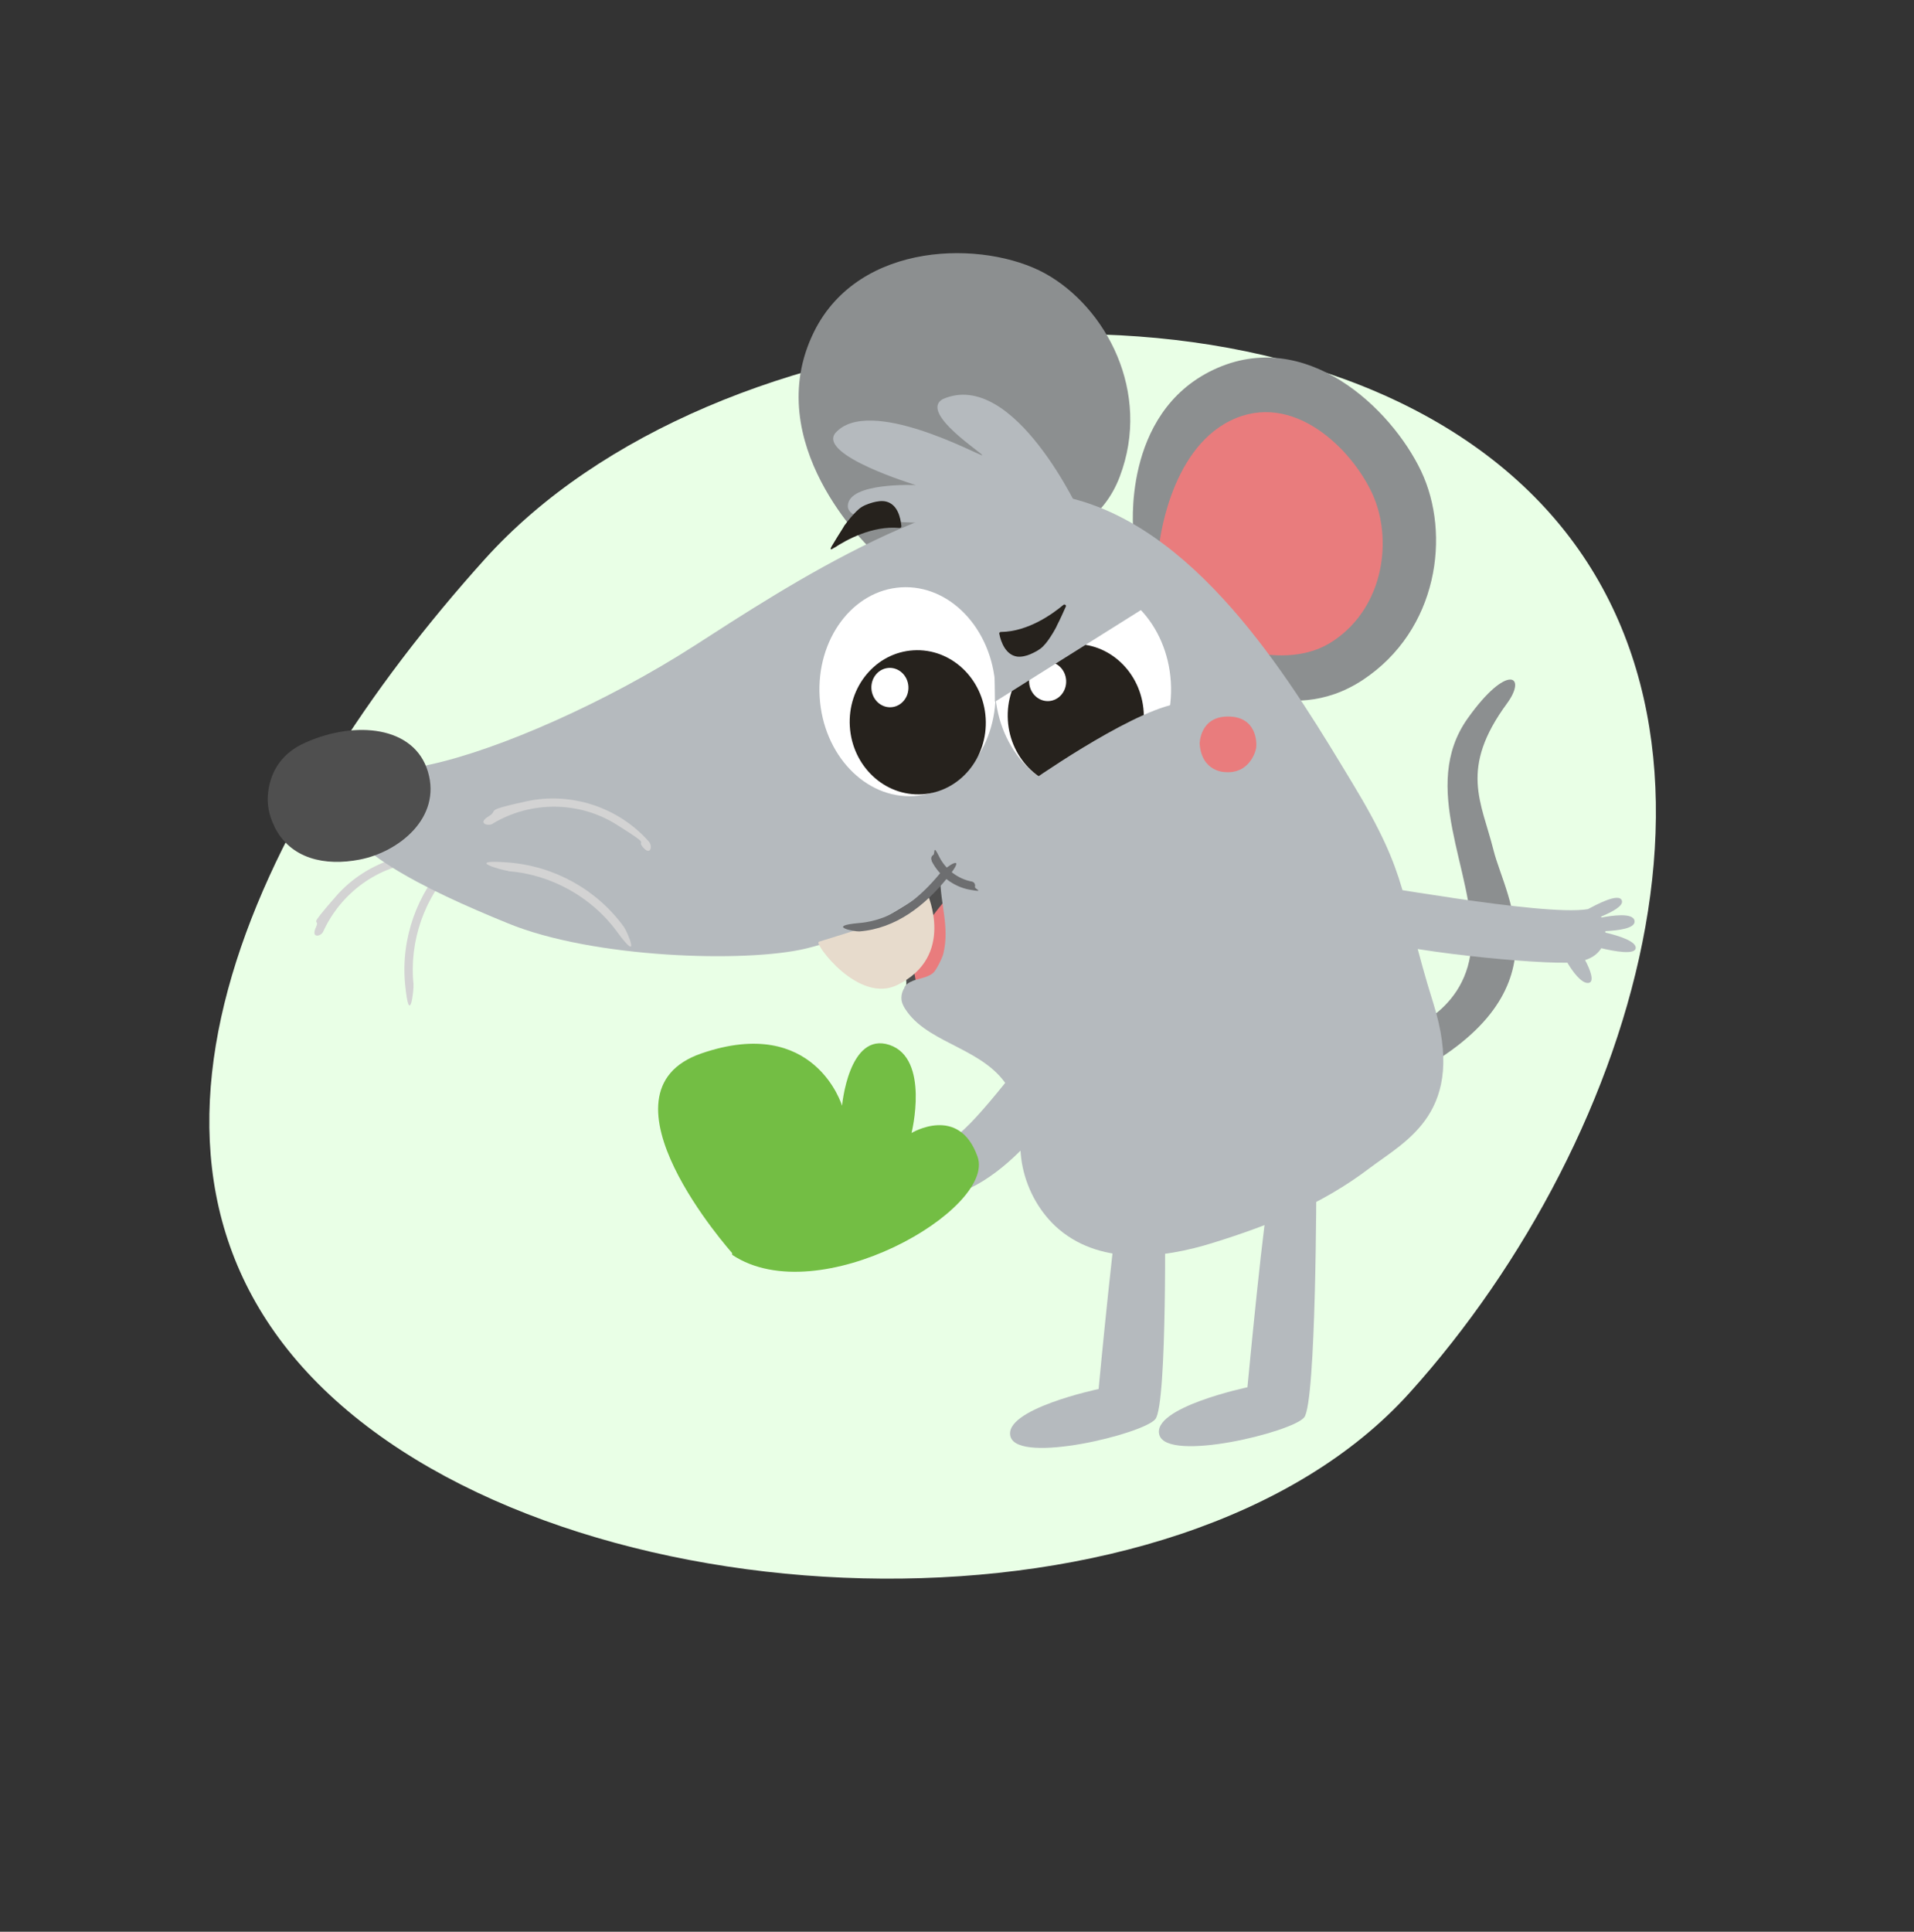 <svg xmlns="http://www.w3.org/2000/svg" xmlns:xlink="http://www.w3.org/1999/xlink" id="Ebene_1" viewBox="0 0 661 667"><rect x="0" y="0" width="661" height="667" fill="#333333" stroke="none"/><defs><style>      .st0 {        fill: none;      }      .st1 {        fill: #e7dbcc;      }      .st2 {        fill: #73be44;      }      .st3 {        fill: #6d6e70;      }      .st4 {        fill: #4f4f4f;      }      .st5 {        fill: #fff;      }      .st6 {        fill: #e97c7d;      }      .st7 {        fill: #e9ffe6;        fill-rule: evenodd;      }      .st8 {        fill: #b5babe;      }      .st9 {        fill: #8c8f90;      }      .st10 {        fill: #26221d;      }      .st11 {        fill: #d3d3d3;      }      .st12 {        clip-path: url(#clippath);      }    </style><clipPath id="clippath"><path class="st0" d="M296.2,305.7s22.3,24.4,19.9,36c-2.4,11.5-12.4,20.3-16.8,24.2,5.2,2.3,23.3,7.2,23.3,7.2l17.7-18.5,4.7-29.1-9.2-28.8-9.6-9.7-29.9,18.7Z"></path></clipPath></defs><path id="Oval-Copy-13" class="st7" d="M167.4,193.1c-79.5,88.2-139.7,210.9-51.5,290.4s291.6,85.6,371-2.7c79.5-88.2,125.1-235.7,36.9-315.1-88.2-79.5-277-60.8-356.4,27.4Z"></path><path class="st9" d="M483.9,356.4s23.3-6.4,24.3-31c1-24.6-18.2-53.7-1.3-77.4,13.6-19.1,20.6-14.8,13.6-5.2-16.7,22.7-8.9,34-4.7,50.8,4.2,16.8,26.2,49.8-30.4,78.6-12.6-5.8-1.6-15.7-1.6-15.7Z"></path><path class="st8" d="M358.2,359.6s-21.3,28.8-28.4,32.8c-4.9,2.7-22.6,2.1-31.1.2l8.3,13.7c4.8.6,3.4,7,13.5,7.3,26.3.9,50.6-39.6,50-40.7l-12.2-13.3Z"></path><path class="st11" d="M159.6,295.8c-15.8-3.9-32.9,1.4-43.6,13.7s-5.1,6.8-6.9,10.7,1.7,3.2,2.5,1.5c6.1-13.4,19-22.9,33.8-24.1,4.5-.4,9,0,13.4,1s2.6-2.4.8-2.8h0Z"></path><path class="st11" d="M155,297c-11,11.2-16.6,27.2-15.1,42.8s3.1,1.9,2.9,0c-1.5-14.9,3.8-30.1,14.3-40.8s-.7-3.4-2-2h0Z"></path><path class="st4" d="M340.3,354.6l4.7-29.1-9.2-28.8-9.6-9.7-29.9,18.7s18.9,24.5,16.5,36"></path><g class="st12"><path class="st6" d="M304.3,344.8s9.7-21.4,29.7-42.6c4.7,12.7.5,25.1.5,25.1l5.5,23-22.3-7.4-13.4,2Z"></path></g><path class="st9" d="M391.4,183.5s-4.2-40.7,27.6-55.8c31.8-15.1,61.5,13.3,71.8,35,10.3,21.7,5.9,54.9-20.2,72.1-26.1,17.2-51.8-2.2-52.5-1.8-.7.4-26.6-49.5-26.6-49.5Z"></path><path class="st6" d="M400.3,188.5s3.2-32.8,24.7-43.3c21.5-10.5,41.8,9.8,48.9,25.2,7.1,15.4,4.3,38.9-13.3,50.8-17.6,12-42.9-1-43.3-.8s-16.9-32-16.9-32Z"></path><path class="st9" d="M300.3,189.1s-38.2-36-19.2-74.5c15.6-31.6,58.8-31.7,79.8-20.2,21,11.6,36.9,41,25.8,70.2-11.1,29.2-47.3,23.3-47.6,24s-38.8.4-38.8.4Z"></path><path class="st8" d="M373.4,177.9s-23.1-50.9-47.8-40.1c-8.4,4.7,14.4,19.1,13.6,19.4s-39.1-20.8-50.7-7.7c-6.2,7.7,27.8,18,27.8,18,0,0-23.4-1.1-23.5,7.2,0,8.3,31.9,3.7,36,7.9,11.1-1.3,44.5-4.6,44.5-4.6Z"></path><path class="st8" d="M312.4,341c-.7,1-1.1,2.3-1.1,3.6,0,1.8,1,3.4,2.1,4.9,8.3,11.3,27.4,12.7,35.2,26.7,4.6,8.2,2.9,16.6,4.3,25.3,1.4,8.2,5.4,16,11.5,21.8,14.8,13.8,36.8,11.4,54.6,5.8,19.6-6.1,37.6-13.3,53.9-25.7,12.7-9.6,33.9-19.4,22.1-57s-7.7-42.6-28-76.1c-19.6-32.4-51.4-86.5-96.5-98.1-38.5-9.9-100.4,31.3-130.6,50.7-30.2,19.4-67.5,36-91.9,41.2-24.4,5.3-30.1,14.8-30.1,14.8-.8,13.5,28,27.9,57.5,39.9,29.4,12.1,82.2,13.7,103,8.7,13.6-3.3,27-9.7,38.5-17.6,2.8-1.9,6-4.1,7.8-7.1,0,9.4,3.3,17.2,1.1,26.4-.3,1.4-2.4,5.7-3.5,6.7-2.4,2-5.4,1.8-8,3.2-.8.4-1.5,1-2,1.8Z"></path><path class="st4" d="M94.7,285.2c-1.8-3.6-2.6-7.6-2.1-11.6.6-5.4,3.3-13.1,13.1-17.3,17-7.5,37.4-5.7,42.1,10.2,4.7,15.9-10.1,27.7-23.6,30.3-11.8,2.3-23.9-.1-29.5-11.5Z"></path><ellipse class="st5" cx="313.3" cy="239.1" rx="30.4" ry="36.1" transform="translate(-13.9 19.3) rotate(-3.5)"></ellipse><ellipse class="st10" cx="316.8" cy="249.6" rx="23.5" ry="24.9" transform="translate(-14.5 19.6) rotate(-3.5)"></ellipse><ellipse class="st5" cx="307.2" cy="237.6" rx="6.4" ry="6.8" transform="translate(-13.8 19) rotate(-3.5)"></ellipse><ellipse class="st5" cx="373.9" cy="237.6" rx="30.4" ry="36.1" transform="translate(-13.7 23) rotate(-3.5)"></ellipse><ellipse class="st10" cx="371.4" cy="247.5" rx="23.5" ry="24.9" transform="translate(-14.3 22.9) rotate(-3.5)"></ellipse><ellipse class="st5" cx="361.7" cy="235.5" rx="6.4" ry="6.8" transform="translate(-13.6 22.3) rotate(-3.5)"></ellipse><path class="st8" d="M467.5,322.1c-1.5-5.7.7-17,.7-17,.3-.9,64.7,11.5,80.2,8.8,2.5-1.3,10.6-5.8,11.7-3,.7,1.9-3.4,4-7.2,5.6,0,0,.1.2.2.3,3.2-.6,11.2-1.9,11.4,1.3.2,2.5-5.8,3.2-10.1,3.4,0,.2,0,.4,0,.5,4.7,1.1,10.6,3,10.5,5.3-.1,2.5-7.3,1.2-11.9.1-1,1.6-2.7,3.2-5.6,4.1,1.7,3.1,3.5,7.7,1.1,7.9s-5.5-4.1-7.2-7c-15.8.3-66.3-5-73.8-10.4Z"></path><path class="st6" d="M414.3,256.8c0,0,0-9.4,9.8-9.4,9.9,0,10,9,9.7,10.9s-2.8,8.9-10.6,8.3c0,0-8.2.1-8.9-9.8Z"></path><path class="st10" d="M288.2,189.1c3.9-2.6,13.1-7.7,22.4-6.8.4,0,.7-.2.7-.6-.3-3.2-1.4-7.5-5.2-8.5-1.5-.4-3.2-.1-4.7.3-1.7.5-3.4,1.1-4.7,2.2s-2.7,2.7-3.9,4.2-1.3,1.7-1.8,2.6c-1.3,2-2.5,4-3.7,6s.4.9.8.6Z"></path><path class="st11" d="M170.3,284.3c13.1-7.8,29.7-7.7,42.6.4s6.5,4.8,9.2,7.9,3.3-.7,2-2c-10.5-11.9-26.9-17.3-42.4-13.9s-9,2.8-13,5.2-.1,3.5,1.5,2.5h0Z"></path><path class="st11" d="M175.5,300.8c14.7,1.1,28.8,8.9,37.5,20.8s3.6,0,2.5-1.5c-9.3-12.9-24.1-21.1-40-22.3s-1.9,2.8,0,2.9h0Z"></path><path class="st8" d="M354.9,270.6s33.9-24,50.9-27.5c-3.5,9.7-10.5,27.4-10.5,27.4l-18.8,9.1-21.7-9Z"></path><path class="st1" d="M282.7,325.3c-1.3.6,13.7,21.4,27.2,14.8,20.2-9.9,10.4-31.4,10.4-31.4l-15.5,9.6-22.1,6.9Z"></path><path class="st8" d="M387.1,413.1c-1.5.9-7.7,66.5-7.7,66.5,0,0-33.3,7-30.4,16.5,2.9,9.5,45.9-1,50-6.1,4.2-5.1,3.3-74.2,3.3-74.2l-15.2-2.6Z"></path><path class="st8" d="M438.5,412.5c-1.5.9-7.7,66.5-7.7,66.5,0,0-33.3,7-30.4,16.5,2.9,9.5,45.9-1,50-6.1,4.2-5.1,4.2-82.3,4.2-82.3l-16.1,5.5Z"></path><polygon class="st8" points="343.6 242.3 400.3 206.7 383 195.5 363.6 191.4 345.2 197.4 343.4 226.9 343.6 242.3"></polygon><path class="st10" d="M367.2,208.9c-3.6,3-12.1,9.2-21.5,9.3-.4,0-.7.3-.6.6.6,3.1,2.3,7.3,6.1,7.9,1.5.2,3.2-.2,4.6-.8,1.6-.7,3.2-1.5,4.4-2.7,1.4-1.4,2.4-3,3.4-4.6.5-.9,1.1-1.8,1.5-2.8,1.1-2.1,2-4.2,3-6.4.2-.5-.5-.9-.9-.5Z"></path><path class="st3" d="M325,301.1c-7.2,8.9-16.5,16.6-28.2,17.6s-1.9,3,0,2.9c12.6-1,22.6-8.9,30.3-18.4s-.9-3.5-2-2h0Z"></path><path class="st3" d="M321.7,297.2c2.5,5.1,7.6,9,13.2,10s1.6-.2,1.8-1-.2-1.6-1-1.8c-4.9-.9-9.2-4.2-11.4-8.7s-1.3-.9-2-.5-.9,1.3-.5,2h0Z"></path><path class="st8" d="M311.5,400.3c-1.8-2.4-6,.2-9.1,2.7,2.7-4,6.1-10.5,1.6-11.1-1.8-.2-3.2.7-4.3,2.1.4-4.5,0-8.8-3.1-7.7-5.9,2-3.8,14.2-3.1,15.9.4,2.6,1.2,6.5,2.9,7.9,2.6,2.2,5.8,4,8.3.7,0,0,0,0,0,0,2.9-2.2,7.7-6.1,6.9-8.3.4-.7.4-1.4-.1-2.1Z"></path><path class="st2" d="M252.8,432.6s-49.6-55.5-10.5-68.9c39.1-13.4,48.5,18.1,48.5,18.1,0,0,2.3-25.7,16.4-21,14,4.7,7.6,30.4,7.6,30.4,0,0,16.4-9.9,22.8,8.2,6.4,18.1-54.9,53.7-84.7,33.9"></path></svg>